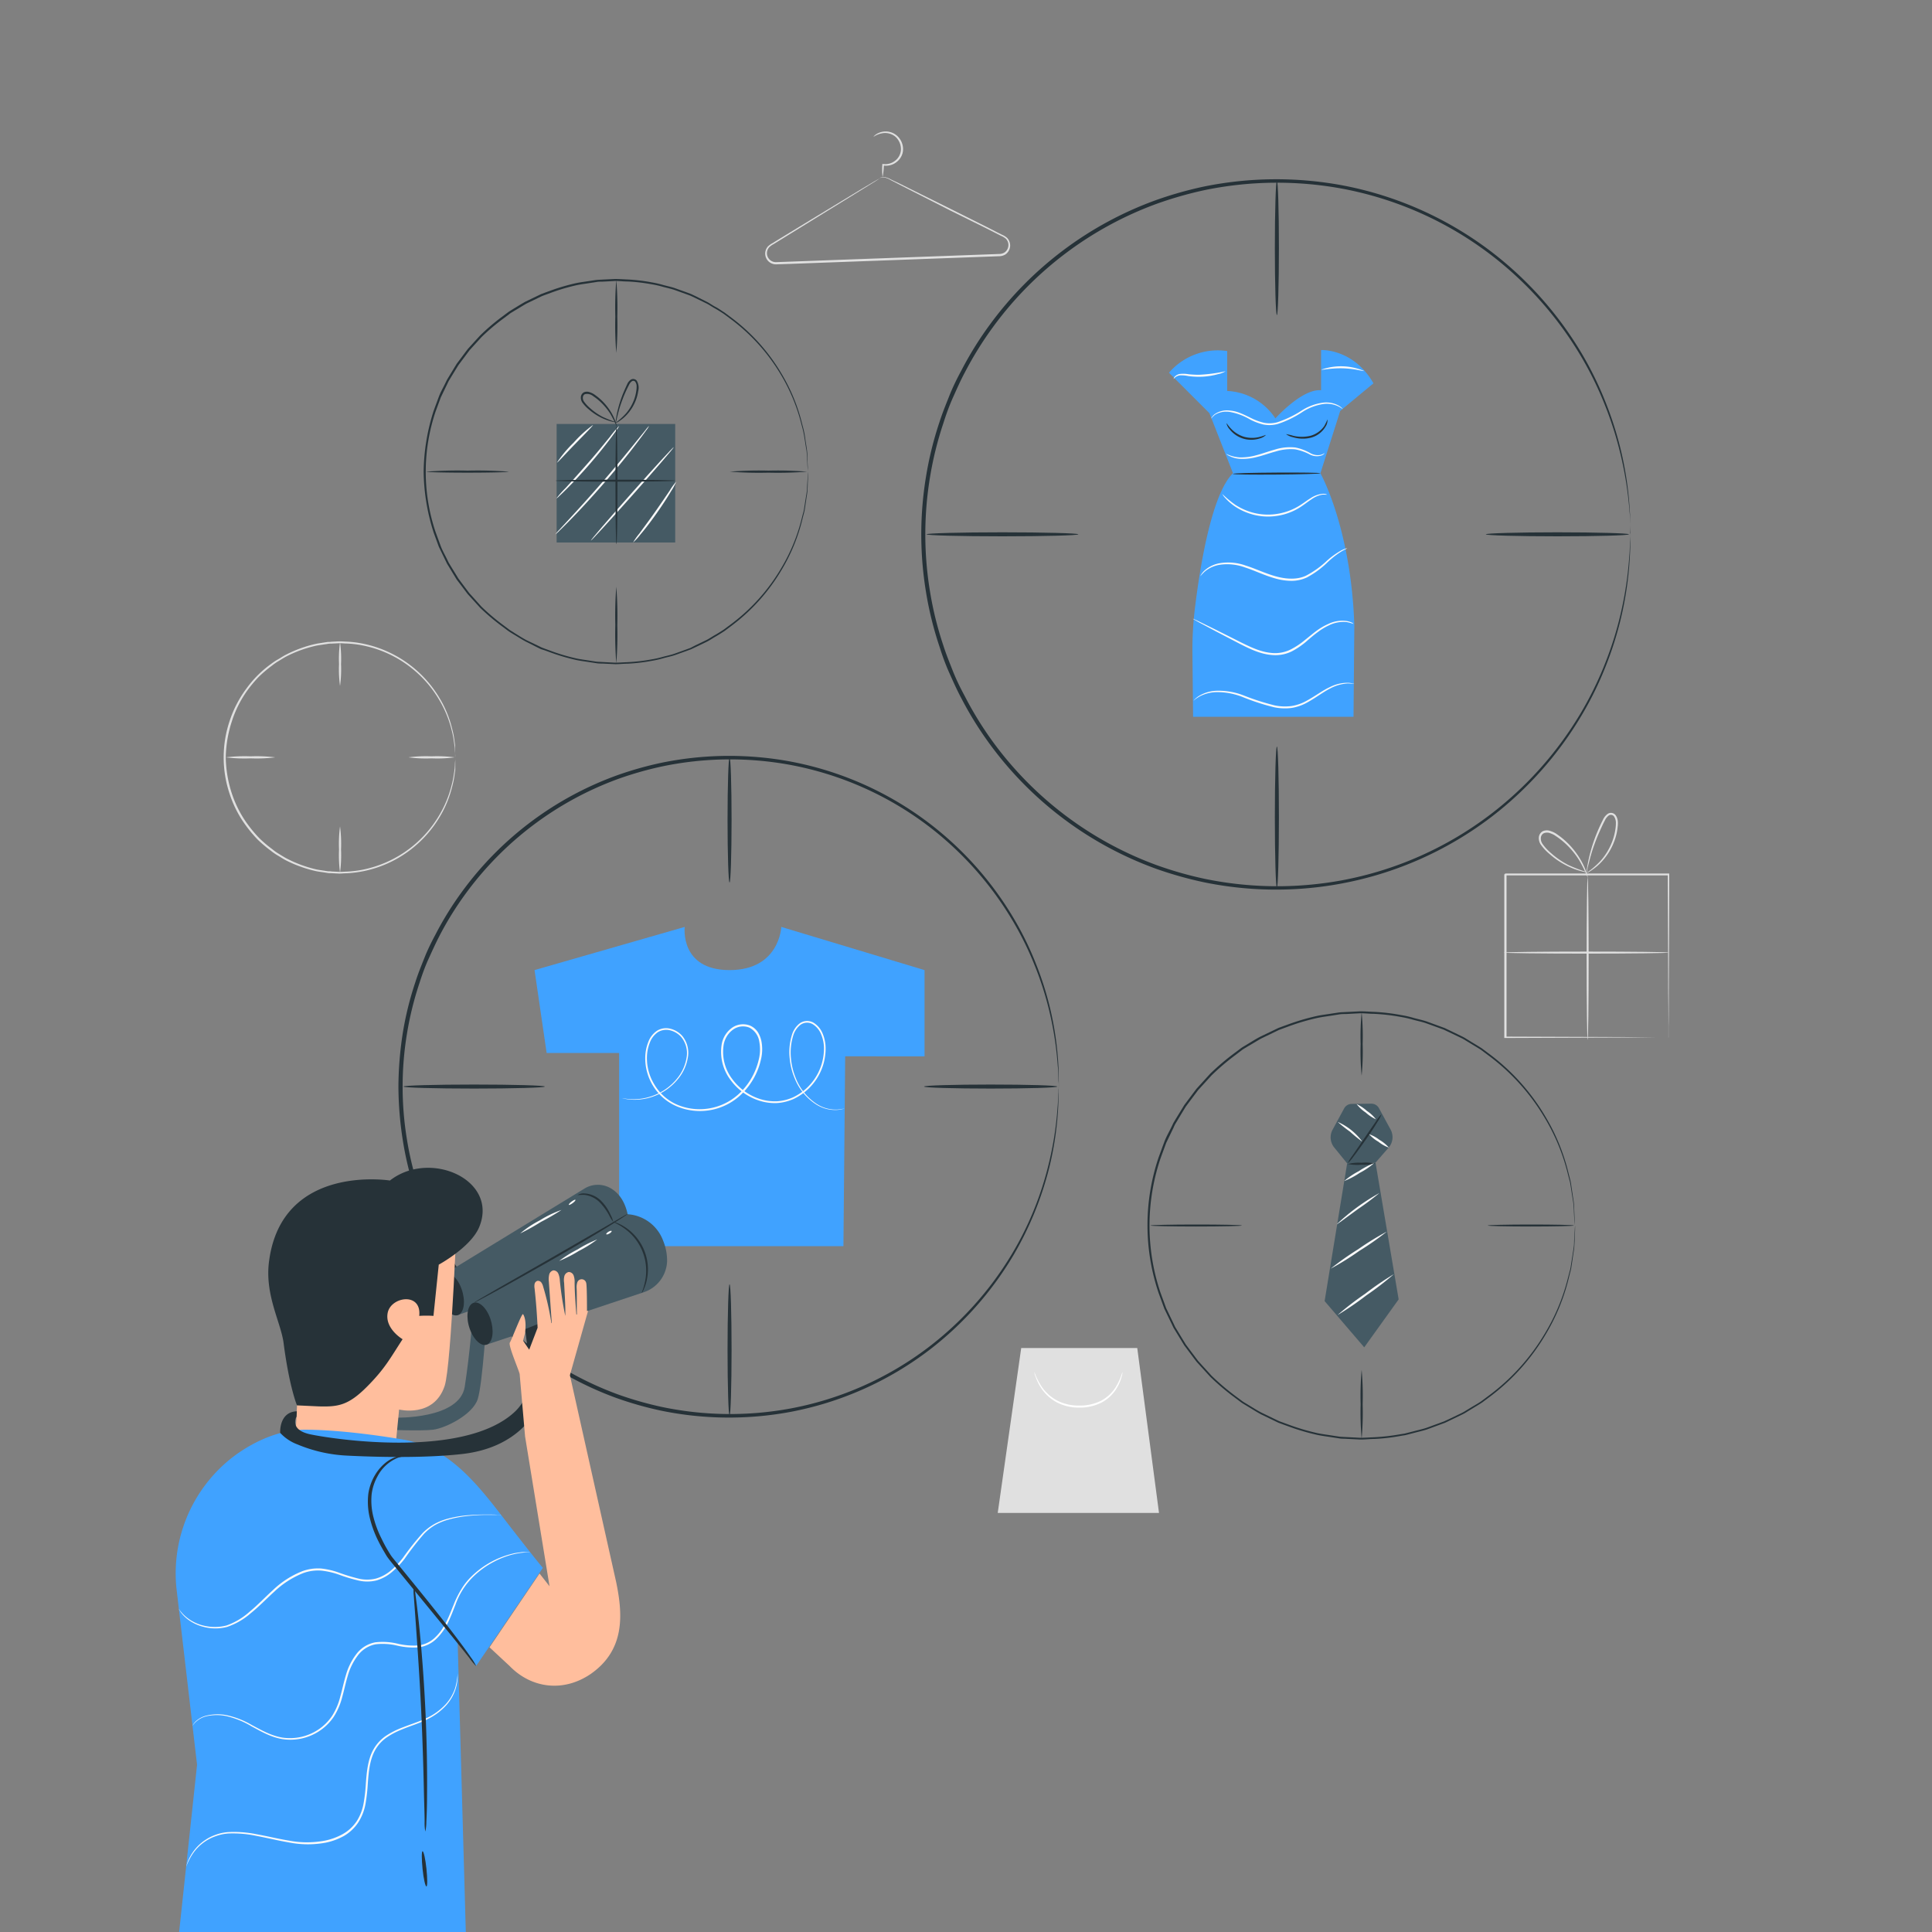 <svg xmlns="http://www.w3.org/2000/svg" viewBox="0 0 500 500"><rect x="0" y="0" width="500" height="500" fill="#808080" stroke="none"/><g id="freepik--background-complete--inject-137"><path d="M431.79,268.54a1.66,1.66,0,0,1,0-.21c0-.15,0-.34,0-.59q0-.81,0-2.28c0-2,0-4.92-.06-8.6,0-7.4-.06-17.92-.11-30.53l.22.22-42.21,0c-.06,0,.49-.49.26-.26v11.39q0,5.58,0,10.91c0,7.09,0,13.78,0,19.91l-.22-.22,30.53.11,8.6.06,2.28,0h.8s-.05,0-.18,0H431l-2.24,0-8.55.06-30.67.12h-.23v-.23c0-6.13,0-12.82,0-19.91q0-5.32,0-10.91V226.33c-.24.23.31-.32.26-.26l42.21,0H432v.23c0,12.67-.09,23.24-.12,30.67,0,3.67,0,6.55-.06,8.55,0,1,0,1.71,0,2.24,0,.24,0,.42,0,.57S431.8,268.55,431.79,268.54Z" style="fill:#e0e0e0"></path><path d="M431.93,246.53c0,.14-9.58.26-21.39.26s-21.39-.12-21.39-.26,9.58-.26,21.39-.26S431.93,246.38,431.93,246.53Z" style="fill:#e0e0e0"></path><path d="M410.88,227.06c.14,0,.26,9.43.26,21.05s-.12,21.05-.26,21.05-.26-9.42-.26-21.05S410.74,227.06,410.88,227.06Z" style="fill:#e0e0e0"></path><path d="M410.66,225.7s-.13,0-.36,0-.57-.11-1-.22a18.8,18.8,0,0,1-3.55-1.31A20.45,20.45,0,0,1,401,221a12.66,12.66,0,0,1-2.28-2.47,3,3,0,0,1-.47-1.81,2,2,0,0,1,1.1-1.64,2.65,2.65,0,0,1,1.94,0,5.78,5.78,0,0,1,1.63.81,19.58,19.58,0,0,1,2.59,2.1,20.44,20.44,0,0,1,3.49,4.42,18.86,18.86,0,0,1,1.59,3.44c.14.42.23.76.29,1s.08.36.06.36a34.53,34.53,0,0,0-2.25-4.59,21.42,21.42,0,0,0-3.51-4.26,20.29,20.29,0,0,0-2.55-2,5.61,5.61,0,0,0-1.49-.74,2.29,2.29,0,0,0-1.57,0,1.44,1.44,0,0,0-.8,1.22,2.39,2.39,0,0,0,.39,1.5,12.54,12.54,0,0,0,2.16,2.37,21.42,21.42,0,0,0,4.54,3.14A37.45,37.45,0,0,0,410.66,225.7Z" style="fill:#e0e0e0"></path><path d="M410.6,225.92a7.1,7.1,0,0,1,.15-1.42,37.46,37.46,0,0,1,.81-3.81,42.25,42.25,0,0,1,1.86-5.47c.42-1,.9-2.05,1.44-3.1a3.85,3.85,0,0,1,1.2-1.49,1.52,1.52,0,0,1,2,.27c.9,1.18.65,2.58.51,3.73a14.54,14.54,0,0,1-.89,3.33,15.87,15.87,0,0,1-3.06,4.93,14.21,14.21,0,0,1-3,2.52,7.71,7.71,0,0,1-.93.52c-.21.11-.33.16-.34.14a21.18,21.18,0,0,0,4-3.42,16.41,16.41,0,0,0,2.89-4.86,14.94,14.94,0,0,0,.83-3.24,10.14,10.14,0,0,0,.12-1.73,2.89,2.89,0,0,0-.52-1.58,1,1,0,0,0-1.34-.18,3.37,3.37,0,0,0-1,1.29c-.54,1-1,2.07-1.45,3.06a48.89,48.89,0,0,0-2,5.38c-.46,1.57-.76,2.86-1,3.75A7.88,7.88,0,0,1,410.6,225.92Z" style="fill:#e0e0e0"></path><polygon points="294.32 348.86 299.95 391.55 258.21 391.55 264.29 348.86 294.32 348.86" style="fill:#e0e0e0"></polygon><path d="M267.68,355.06a17.84,17.84,0,0,0,2.08,4.06,11.26,11.26,0,0,0,3.65,3.24,12,12,0,0,0,5.78,1.4,12.23,12.23,0,0,0,5.82-1.28,10,10,0,0,0,3.59-3.27,15.75,15.75,0,0,0,1.88-4.15,3.57,3.57,0,0,1-.2,1.23,11.63,11.63,0,0,1-1.37,3.12,10,10,0,0,1-3.68,3.49,12.24,12.24,0,0,1-6,1.38,12.05,12.05,0,0,1-6-1.5,11.33,11.33,0,0,1-3.71-3.45,12.4,12.4,0,0,1-1.51-3.05A3.43,3.43,0,0,1,267.68,355.06Z" style="fill:#fff"></path><path d="M227.61,46.14a1.71,1.71,0,0,1,1.38-.3,5.41,5.41,0,0,1,1.62.63l2.12,1c3.2,1.6,7.79,3.87,13.46,6.68l9.28,4.64L258,60.09l1.3.65a4.75,4.75,0,0,1,1.32.81,2.82,2.82,0,0,1-.47,4.33,3.19,3.19,0,0,1-1.61.43l-27.27,1-27.27,1-3.11.1a2.78,2.78,0,0,1-2.16-4.62,5,5,0,0,1,1.21-.87l1.2-.74,8.86-5.4,12.85-7.79,3.51-2.09.92-.53.32-.17s-.09.08-.29.21l-.89.58L223,49.11,210.21,57l-8.83,5.45-1.2.74a4.72,4.72,0,0,0-1.11.8,2.31,2.31,0,0,0,1.82,3.85l3.1-.11,27.28-1,27.27-1a2.71,2.71,0,0,0,1.37-.35,2.28,2.28,0,0,0,.88-1.06,2.32,2.32,0,0,0-.48-2.54,4.57,4.57,0,0,0-1.2-.73l-1.3-.66-2.54-1.29L246,54.51l-13.39-6.82-2.09-1.08a5.65,5.65,0,0,0-1.57-.67A2.16,2.16,0,0,0,227.61,46.14Z" style="fill:#e0e0e0"></path><path d="M228.41,45.85a17.54,17.54,0,0,1-.07-3.2v-.21l.22,0a4,4,0,0,0,2.89-.7,3.81,3.81,0,0,0,1.71-3.07,4.29,4.29,0,0,0-1.49-3.34,4.18,4.18,0,0,0-2.9-.9,5.71,5.71,0,0,0-2.73,1s.15-.27.58-.59a4.52,4.52,0,0,1,2.12-.79A4.44,4.44,0,0,1,232,35a4.68,4.68,0,0,1,1.71,3.72,4.08,4.08,0,0,1-.59,2,4.44,4.44,0,0,1-1.37,1.42,4.33,4.33,0,0,1-3.23.67l.23-.17A20.21,20.21,0,0,1,228.41,45.85Z" style="fill:#e0e0e0"></path><path d="M117.82,196a4.41,4.41,0,0,1,0-.48c0-.34-.06-.81-.1-1.41,0-.32,0-.67-.07-1s-.12-.79-.19-1.24a22.06,22.06,0,0,0-.62-3.08,28.51,28.51,0,0,0-3.31-7.89,29.73,29.73,0,0,0-7.55-8.41,29.42,29.42,0,0,0-12.47-5.52,25.77,25.77,0,0,0-3.75-.43c-.64,0-1.28-.09-1.93-.08l-2,.1c-.33,0-.66,0-1,.07l-1,.15c-.66.11-1.33.19-2,.32a33.51,33.51,0,0,0-4,1.16,32.82,32.82,0,0,0-3.86,1.7c-.62.34-1.22.73-1.84,1.1a15.25,15.25,0,0,0-1.78,1.23,34.69,34.69,0,0,0-3.36,2.85,34,34,0,0,0-2.89,3.43A28.7,28.7,0,0,0,60,186.69,32,32,0,0,0,58.42,196,31.65,31.65,0,0,0,60,205.35a28.68,28.68,0,0,0,4.22,8.15,34.33,34.33,0,0,0,2.9,3.43,32.26,32.26,0,0,0,3.36,2.85A14.45,14.45,0,0,0,72.21,221c.62.37,1.22.77,1.84,1.1A32.27,32.27,0,0,0,81.86,225c.66.14,1.33.22,2,.33l1,.15c.32,0,.66,0,1,.06l2,.1c.65,0,1.29-.05,1.93-.07a28.67,28.67,0,0,0,3.75-.43,29.82,29.82,0,0,0,20-13.93,28.55,28.55,0,0,0,3.31-7.9,22,22,0,0,0,.62-3.07c.07-.45.15-.87.19-1.25s.05-.73.07-1c0-.6.07-1.07.1-1.41a4.9,4.9,0,0,1,0-.49s0,.17,0,.49,0,.81,0,1.42c0,.31,0,.66,0,1s-.1.8-.16,1.26a20.74,20.74,0,0,1-.59,3.1,28.42,28.42,0,0,1-3.25,8,29.93,29.93,0,0,1-7.58,8.55A29.55,29.55,0,0,1,89.74,226c-.65,0-1.3.08-2,.08l-2-.1c-.33,0-.67,0-1-.06l-1-.16c-.67-.1-1.35-.18-2-.32a31,31,0,0,1-4-1.17,32.23,32.23,0,0,1-3.93-1.71c-.63-.35-1.24-.75-1.87-1.12a15.87,15.87,0,0,1-1.82-1.25,35.59,35.59,0,0,1-3.42-2.89,35.53,35.53,0,0,1-2.95-3.49,28.9,28.9,0,0,1-4.3-8.29,29.65,29.65,0,0,1,0-19,29.16,29.16,0,0,1,4.3-8.29,28.08,28.08,0,0,1,6.37-6.38A15.87,15.87,0,0,1,72,170.61c.63-.37,1.24-.77,1.87-1.11a32.3,32.3,0,0,1,3.93-1.72,30.92,30.92,0,0,1,4-1.16c.67-.14,1.35-.22,2-.33l1-.15c.33,0,.67,0,1-.06l2-.1c.66,0,1.31.06,2,.08a27.64,27.64,0,0,1,3.79.45,30,30,0,0,1,20.2,14.21,28.19,28.19,0,0,1,3.25,8,20.28,20.28,0,0,1,.59,3.1c.06.45.13.87.16,1.25s0,.73,0,1.05c0,.61,0,1.08,0,1.42S117.82,196,117.82,196Z" style="fill:#e0e0e0"></path><path d="M88,177.53a31.54,31.54,0,0,1-.26-5.67A31.38,31.38,0,0,1,88,166.2a31.38,31.38,0,0,1,.26,5.66A31.54,31.54,0,0,1,88,177.53Z" style="fill:#e0e0e0"></path><path d="M71.24,196a38.8,38.8,0,0,1-6.4.26,38.87,38.87,0,0,1-6.41-.26,40.24,40.24,0,0,1,6.41-.26A40.16,40.16,0,0,1,71.24,196Z" style="fill:#e0e0e0"></path><path d="M117.69,196a34.5,34.5,0,0,1-6,.26,34.43,34.43,0,0,1-6-.26,35.64,35.64,0,0,1,6-.26A35.71,35.71,0,0,1,117.69,196Z" style="fill:#e0e0e0"></path><path d="M88,225.85a34.83,34.83,0,0,1-.26-6,34.83,34.83,0,0,1,.26-6,34.83,34.83,0,0,1,.26,6A34.83,34.83,0,0,1,88,225.85Z" style="fill:#e0e0e0"></path></g><g id="freepik--product-4--inject-137"><path d="M407.55,317.16s0-.31-.07-.9-.09-1.47-.16-2.62c0-.57-.06-1.22-.11-1.92s-.22-1.48-.34-2.31l-.42-2.69a8.7,8.7,0,0,0-.32-1.46c-.13-.5-.26-1-.4-1.55a52.28,52.28,0,0,0-6.1-14.65,54.87,54.87,0,0,0-14-15.6l-2.38-1.78c-.84-.54-1.71-1.05-2.58-1.58l-1.32-.8a11.2,11.2,0,0,0-1.36-.75l-2.86-1.37c-.48-.23-1-.47-1.45-.69l-1.52-.56-3.1-1.12c-1-.35-2.14-.58-3.23-.87a28.23,28.23,0,0,0-3.33-.76,51,51,0,0,0-6.94-.8c-1.19,0-2.38-.16-3.59-.14l-3.63.19c-.61,0-1.23,0-1.84.11l-1.83.29c-1.22.2-2.46.34-3.69.6a57.64,57.64,0,0,0-7.33,2.14l-1.82.67-.91.34-.88.43-3.55,1.71c-1.16.63-2.27,1.36-3.42,2-.56.36-1.16.67-1.7,1.07L319.79,273a61,61,0,0,0-6.23,5.3l-2.8,3.07-.7.77-.63.84-1.26,1.68-1.26,1.69-1.11,1.81L304.7,290l-.55.91c-.17.31-.32.64-.47,1l-1.87,3.87c-.49,1.35-1,2.71-1.49,4.07a54.45,54.45,0,0,0,0,34.65l1.49,4.07,1.86,3.87.47,1,.56.91,1.1,1.82,1.11,1.81,1.26,1.69,1.26,1.68.63.84.7.77,2.79,3.07a62,62,0,0,0,6.23,5.3l1.62,1.21c.54.41,1.14.71,1.7,1.07,1.15.68,2.26,1.42,3.42,2l3.55,1.72.88.42c.3.13.61.23.91.34l1.82.67a57.69,57.69,0,0,0,7.33,2.15c1.23.25,2.47.4,3.69.6l1.84.28c.61.08,1.22.08,1.83.12l3.64.19c1.2,0,2.39-.1,3.58-.14a52.77,52.77,0,0,0,7-.81l.84-.13c.28-.05.56-.14.83-.2l1.65-.42c1.09-.3,2.19-.52,3.24-.87l3.09-1.13,1.52-.56,1.46-.68,2.85-1.37a11.27,11.27,0,0,0,1.36-.76l1.32-.8c.87-.53,1.75-1,2.58-1.58l2.38-1.77a54.88,54.88,0,0,0,14-15.61,52.28,52.28,0,0,0,6.1-14.65l.4-1.54a9,9,0,0,0,.32-1.47l.42-2.69c.12-.83.27-1.6.35-2.3s.07-1.35.1-1.93c.07-1.14.13-2,.16-2.62s.07-.89.07-.89,0,.3,0,.89-.06,1.48-.11,2.63c0,.57-.05,1.22-.09,1.93s-.2,1.48-.32,2.31-.25,1.74-.4,2.7a8.83,8.83,0,0,1-.3,1.48c-.13.5-.26,1-.39,1.55a52.27,52.27,0,0,1-6.05,14.75,55,55,0,0,1-14,15.75l-2.39,1.79c-.83.55-1.72,1.06-2.59,1.6l-1.33.81a9.59,9.59,0,0,1-1.37.76l-2.87,1.39-1.46.7-1.53.56-3.12,1.15c-1.05.35-2.16.58-3.26.88l-1.65.43c-.28.06-.56.15-.84.2l-.86.13a50,50,0,0,1-7,.83c-1.19,0-2.39.16-3.61.15l-3.66-.18c-.62-.05-1.24,0-1.85-.12l-1.85-.28c-1.23-.2-2.49-.35-3.73-.6a58.6,58.6,0,0,1-7.39-2.16l-1.84-.67-.92-.34-.89-.43L326.29,366c-1.17-.64-2.3-1.37-3.46-2.06-.56-.36-1.17-.67-1.71-1.08l-1.63-1.22a62.11,62.11,0,0,1-6.29-5.34l-2.82-3.1-.71-.78-.64-.84-1.27-1.7-1.28-1.71-1.11-1.82-1.12-1.83-.56-.92-.47-1-1.89-3.91-1.5-4.11a54.91,54.91,0,0,1,0-35c.51-1.37,1-2.74,1.51-4.1s1.26-2.61,1.88-3.91c.16-.32.31-.65.48-1l.55-.92,1.12-1.83,1.12-1.83,1.27-1.7,1.27-1.7.64-.84.71-.78,2.82-3.1a63.23,63.23,0,0,1,6.29-5.34l1.63-1.22c.54-.4,1.15-.71,1.72-1.08,1.15-.68,2.28-1.42,3.45-2l3.58-1.72.89-.43c.3-.13.61-.23.92-.35l1.84-.67a58.54,58.54,0,0,1,7.39-2.15c1.24-.26,2.49-.4,3.73-.6l1.85-.28c.61-.08,1.23-.08,1.85-.12l3.66-.18c1.21,0,2.42.1,3.61.14a51.69,51.69,0,0,1,7,.83,26.7,26.7,0,0,1,3.35.77c1.1.3,2.2.53,3.26.88l3.11,1.14,1.54.56,1.46.7,2.87,1.39a11.4,11.4,0,0,1,1.37.76l1.32.81c.88.54,1.76,1.05,2.6,1.6l2.39,1.79a55.1,55.1,0,0,1,14,15.75,52.39,52.39,0,0,1,6.05,14.75c.13.54.26,1,.39,1.56a8.72,8.72,0,0,1,.3,1.47l.4,2.7c.12.84.26,1.6.32,2.31s.06,1.36.09,1.94c.05,1.14.08,2,.11,2.62S407.55,317.16,407.55,317.16Z" style="fill:#263238"></path><path d="M352.39,278.38a65.58,65.58,0,0,1-.26-8.19,65.68,65.68,0,0,1,.26-8.2,63.45,63.45,0,0,1,.26,8.2A63.36,63.36,0,0,1,352.39,278.38Z" style="fill:#263238"></path><path d="M321.42,317.16c0,.14-5.31.26-11.85.26s-11.84-.12-11.84-.26,5.3-.26,11.84-.26S321.42,317,321.42,317.16Z" style="fill:#263238"></path><path d="M407.32,317.16c0,.14-5,.26-11.17.26S385,317.3,385,317.16s5-.26,11.16-.26S407.32,317,407.32,317.16Z" style="fill:#263238"></path><path d="M352.39,372.32a77.54,77.54,0,0,1-.26-8.91,77.29,77.29,0,0,1,.26-8.9,74.66,74.66,0,0,1,.26,8.9A74.91,74.91,0,0,1,352.39,372.32Z" style="fill:#263238"></path><path d="M347.85,286.88l-3,5.53a4.15,4.15,0,0,0,.44,4.55l3.31,4.07,7.34-.09,3.43-3.93a4.13,4.13,0,0,0,.5-4.71l-3-5.51a2.25,2.25,0,0,0-2-1.16l-5.09.06A2.24,2.24,0,0,0,347.85,286.88Z" style="fill:#455a64"></path><polygon points="353.06 348.69 342.81 336.72 348.65 301.03 355.99 300.94 361.97 336.28 353.06 348.69" style="fill:#455a64"></polygon><path d="M355.9,301.1a11.84,11.84,0,0,1-3.54.33,12.48,12.48,0,0,1-3.55-.19,12,12,0,0,1,3.54-.33A12.38,12.38,0,0,1,355.9,301.1Z" style="fill:#263238"></path><path d="M357.53,288.38a9.09,9.09,0,0,1-1.06,2c-.72,1.19-1.75,2.81-3,4.56s-2.34,3.3-3.19,4.39a9.24,9.24,0,0,1-1.48,1.7,10.1,10.1,0,0,1,1.18-1.91l3.06-4.47,3.07-4.47A9.76,9.76,0,0,1,357.53,288.38Z" style="fill:#263238"></path><path d="M358.93,318.73a74.08,74.08,0,0,1-7.14,5,71.39,71.39,0,0,1-7.42,4.61,74.08,74.08,0,0,1,7.14-5.05A71.39,71.39,0,0,1,358.93,318.73Z" style="fill:#fafafa"></path><path d="M357,308.75a67,67,0,0,1-5.48,4.1c-3.06,2.22-5.5,4.07-5.59,4A54.34,54.34,0,0,1,357,308.75Z" style="fill:#fafafa"></path><path d="M355.65,301a19.42,19.42,0,0,1-3.77,2.55,20.18,20.18,0,0,1-4,2.1,19.42,19.42,0,0,1,3.77-2.55A20.48,20.48,0,0,1,355.65,301Z" style="fill:#fafafa"></path><path d="M352.56,295.46a34.15,34.15,0,0,1-3.16-2.57,36,36,0,0,1-3.2-2.54,15.56,15.56,0,0,1,6.36,5.11Z" style="fill:#fafafa"></path><path d="M356.09,289.67a10.15,10.15,0,0,1-2.66-1.76,9.66,9.66,0,0,1-2.34-2.17,10.15,10.15,0,0,1,2.66,1.76A9.66,9.66,0,0,1,356.09,289.67Z" style="fill:#fafafa"></path><path d="M359.44,297a9.16,9.16,0,0,1-2.71-1.52,9.47,9.47,0,0,1-2.41-1.95A9.31,9.31,0,0,1,357,295,9.41,9.41,0,0,1,359.44,297Z" style="fill:#fafafa"></path><path d="M360.72,329.76a78.15,78.15,0,0,1-7.13,5.5,79.2,79.2,0,0,1-7.44,5.08,76.48,76.48,0,0,1,7.13-5.5A78.51,78.51,0,0,1,360.72,329.76Z" style="fill:#fafafa"></path></g><g id="freepik--product-3--inject-137"><path d="M209.1,122.07s0-.28-.07-.81-.08-1.33-.15-2.35c0-.52-.06-1.1-.1-1.74s-.2-1.32-.31-2.07-.24-1.55-.38-2.41a26.89,26.89,0,0,0-.64-2.71A47.3,47.3,0,0,0,202,96.81a49.33,49.33,0,0,0-12.56-14l-2.14-1.59c-.75-.49-1.54-1-2.32-1.43s-1.56-1-2.41-1.39L180,77.15l-1.3-.62-1.37-.5-2.78-1c-.94-.31-1.93-.52-2.91-.78a24.92,24.92,0,0,0-3-.68,45.46,45.46,0,0,0-6.24-.72c-1.06,0-2.14-.14-3.22-.13l-3.26.17c-.55,0-1.11,0-1.65.11l-1.65.25c-1.1.18-2.22.31-3.32.54a50.83,50.83,0,0,0-6.58,1.93l-1.64.6-.82.31-.79.38-3.19,1.54c-1,.56-2,1.22-3.07,1.83-.51.33-1.05.6-1.53,1l-1.45,1.09a54.34,54.34,0,0,0-5.6,4.75l-2.51,2.76-.63.7-.56.75-1.13,1.51-1.14,1.52-1,1.62-1,1.64-.5.82c-.15.28-.28.57-.42.86q-.84,1.73-1.68,3.48c-.44,1.21-.89,2.43-1.34,3.65a49,49,0,0,0,0,31.14c.45,1.22.89,2.44,1.34,3.65s1.12,2.33,1.67,3.49l.42.86.5.82,1,1.63,1,1.63,1.13,1.52,1.13,1.51.57.75.63.69L124.6,157a55.62,55.62,0,0,0,5.6,4.75l1.45,1.09c.48.37,1,.64,1.53,1,1,.61,2,1.27,3.07,1.83l3.19,1.54.79.38.82.31,1.64.6a50.83,50.83,0,0,0,6.58,1.93c1.11.23,2.22.36,3.32.54l1.65.25c.55.07,1.1.07,1.65.11l3.26.17c1.09,0,2.16-.09,3.22-.13a45.61,45.61,0,0,0,6.25-.72,24.92,24.92,0,0,0,3-.68c1-.26,2-.47,2.9-.78l2.78-1,1.37-.5L180,167l2.56-1.23c.86-.39,1.61-.94,2.41-1.39s1.57-.94,2.32-1.43l2.14-1.59a49.23,49.23,0,0,0,12.56-14,47.13,47.13,0,0,0,5.49-13.16c.12-.48.24-.94.36-1.39a8,8,0,0,0,.28-1.32c.14-.86.26-1.66.38-2.41s.25-1.44.31-2.07.07-1.22.1-1.74c.07-1,.12-1.81.15-2.35s.07-.8.07-.8,0,.27,0,.8-.05,1.33-.09,2.36c0,.52-.05,1.1-.08,1.74s-.18,1.33-.28,2.08l-.36,2.43a9.38,9.38,0,0,1-.27,1.32c-.12.45-.24.92-.36,1.4a46.89,46.89,0,0,1-5.43,13.26,49.3,49.3,0,0,1-12.59,14.17l-2.14,1.61c-.76.5-1.55,1-2.34,1.45s-1.56,1-2.42,1.41l-2.59,1.25-1.31.62-1.38.51-2.8,1c-.95.32-1.95.52-2.93.79a25.73,25.73,0,0,1-3,.69,46.34,46.34,0,0,1-6.3.75c-1.07,0-2.16.14-3.25.13l-3.3-.16c-.55,0-1.11,0-1.66-.11l-1.66-.25c-1.11-.18-2.24-.31-3.36-.54a52.33,52.33,0,0,1-6.65-1.94l-1.65-.6L140,168l-.8-.39L136,166c-1.05-.57-2.06-1.23-3.11-1.85-.51-.32-1-.6-1.54-1l-1.47-1.1a55.5,55.5,0,0,1-5.66-4.8l-2.53-2.79-.64-.7-.58-.76-1.14-1.52L118.2,150l-1-1.64-1-1.65-.51-.83-.42-.87-1.7-3.51-1.35-3.7a53.37,53.37,0,0,1-2.58-15.73,53.37,53.37,0,0,1,2.58-15.73c.45-1.24.91-2.47,1.36-3.69s1.13-2.35,1.69-3.52c.14-.29.28-.58.43-.87l.5-.83,1-1.65,1-1.64,1.15-1.53,1.14-1.53.57-.75.64-.71c.85-.93,1.69-1.86,2.54-2.78A54.15,54.15,0,0,1,129.9,82l1.47-1.1c.49-.37,1-.65,1.54-1,1.05-.62,2.06-1.28,3.11-1.85l3.22-1.55.8-.39.83-.31,1.65-.6a52.33,52.33,0,0,1,6.65-1.94c1.12-.23,2.25-.36,3.36-.54l1.66-.25c.55-.07,1.11-.07,1.66-.11l3.3-.16c1.09,0,2.17.09,3.25.13a46.38,46.38,0,0,1,6.29.75,25.43,25.43,0,0,1,3,.69c1,.27,2,.47,2.93.79l2.8,1,1.38.51,1.31.62L182.71,78c.86.39,1.62,1,2.43,1.41s1.58,1,2.33,1.45l2.15,1.61a49.4,49.4,0,0,1,12.59,14.16,46.93,46.93,0,0,1,5.43,13.27,26.89,26.89,0,0,1,.63,2.72c.13.87.24,1.68.36,2.43s.23,1.44.28,2.08.06,1.22.08,1.74c0,1,.07,1.81.09,2.36S209.1,122.07,209.1,122.07Z" style="fill:#263238"></path><path d="M159.5,91.32a86.79,86.79,0,0,1-.26-9.43,86.67,86.67,0,0,1,.26-9.42,86.67,86.67,0,0,1,.26,9.42A86.79,86.79,0,0,1,159.5,91.32Z" style="fill:#263238"></path><path d="M131.65,122.07c0,.14-4.77.26-10.65.26s-10.65-.12-10.65-.26A105,105,0,0,1,121,121.8,105,105,0,0,1,131.65,122.07Z" style="fill:#263238"></path><path d="M208.88,122.07a98.18,98.18,0,0,1-10,.26,98.3,98.3,0,0,1-10-.26,93.22,93.22,0,0,1,10-.27A93.1,93.1,0,0,1,208.88,122.07Z" style="fill:#263238"></path><path d="M159.5,171.66a95.91,95.91,0,0,1-.26-9.91,95.91,95.91,0,0,1,.26-9.91,95.91,95.91,0,0,1,.26,9.91A95.91,95.91,0,0,1,159.5,171.66Z" style="fill:#263238"></path><rect x="144.06" y="109.72" width="30.68" height="30.68" style="fill:#455a64"></rect><path d="M153.45,110c.1.11-2,2.23-4.61,4.91s-4.59,4.91-4.7,4.81a31.67,31.67,0,0,1,4.32-5.17A31.78,31.78,0,0,1,153.45,110Z" style="fill:#fafafa"></path><path d="M160.25,110.21a3.51,3.51,0,0,1-.51.85c-.35.52-.88,1.26-1.56,2.16-1.35,1.81-3.29,4.26-5.54,6.86s-4.4,4.87-6,6.47c-.79.79-1.45,1.43-1.92,1.85a3.54,3.54,0,0,1-.76.63,28.1,28.1,0,0,1,2.42-2.74c1.52-1.65,3.62-4,5.87-6.55s4.22-5,5.64-6.74A29.83,29.83,0,0,1,160.25,110.21Z" style="fill:#fafafa"></path><path d="M168,110.21a7.74,7.74,0,0,1-.8,1.22c-.55.77-1.36,1.86-2.38,3.2-2,2.67-4.94,6.3-8.3,10.18s-6.52,7.28-8.87,9.68c-1.18,1.21-2.14,2.17-2.82,2.81a8.28,8.28,0,0,1-1.1,1,9,9,0,0,1,.95-1.12l2.7-2.92c2.28-2.47,5.4-5.9,8.75-9.77s6.29-7.46,8.4-10.07l2.51-3.09A7.7,7.7,0,0,1,168,110.21Z" style="fill:#fafafa"></path><path d="M174.37,115.72c.11.1-4.61,5.59-10.54,12.26S153,140,152.91,139.9s4.61-5.58,10.53-12.26S174.26,115.63,174.37,115.72Z" style="fill:#fafafa"></path><path d="M175,124.64a13.79,13.79,0,0,1-1.34,2.51c-.89,1.5-2.2,3.54-3.74,5.72s-3,4.09-4.16,5.43a13.9,13.9,0,0,1-1.92,2.09,15.67,15.67,0,0,1,1.63-2.31c1-1.4,2.48-3.34,4-5.51s2.89-4.17,3.86-5.62A16.67,16.67,0,0,1,175,124.64Z" style="fill:#fafafa"></path><path d="M174.84,124.4c0,.14-7,.26-15.54.26s-15.54-.12-15.54-.26,7-.26,15.54-.26S174.84,124.26,174.84,124.4Z" style="fill:#263238"></path><path d="M159.54,110.26c.15,0,.26,6.84.26,15.29s-.11,15.3-.26,15.3-.26-6.85-.26-15.3S159.4,110.26,159.54,110.26Z" style="fill:#263238"></path><path d="M159.38,109.26a3.12,3.12,0,0,1-1-.15,14.24,14.24,0,0,1-2.6-.93,14.93,14.93,0,0,1-3.43-2.26,9.43,9.43,0,0,1-1.68-1.8,2.26,2.26,0,0,1-.34-1.37,1.49,1.49,0,0,1,.83-1.24,2,2,0,0,1,1.47,0,4.47,4.47,0,0,1,1.2.59,14.7,14.7,0,0,1,1.89,1.54,15,15,0,0,1,2.53,3.23,13.65,13.65,0,0,1,1.13,2.52,2.8,2.8,0,0,1,.23,1,32.84,32.84,0,0,0-1.67-3.32,16.35,16.35,0,0,0-2.55-3.07,14.52,14.52,0,0,0-1.85-1.46,2.48,2.48,0,0,0-2.15-.53c-.67.29-.69,1.26-.28,1.87a9.1,9.1,0,0,0,1.56,1.71,16.12,16.12,0,0,0,3.28,2.29A34.59,34.59,0,0,0,159.38,109.26Z" style="fill:#263238"></path><path d="M159.34,109.43a4.06,4.06,0,0,1,.08-1,25,25,0,0,1,.57-2.78,30.14,30.14,0,0,1,1.34-4c.3-.73.65-1.49,1-2.26a2.81,2.81,0,0,1,.89-1.11,1.18,1.18,0,0,1,1.55.22,3.52,3.52,0,0,1,.39,2.76,11.24,11.24,0,0,1-.65,2.43,11.63,11.63,0,0,1-2.25,3.6,10.42,10.42,0,0,1-2.19,1.82,3.44,3.44,0,0,1-.94.46A19.07,19.07,0,0,0,162,107a11.78,11.78,0,0,0,2.08-3.52,10.75,10.75,0,0,0,.59-2.33,6.69,6.69,0,0,0,.09-1.25,2,2,0,0,0-.36-1.1.65.65,0,0,0-.88-.12,2.37,2.37,0,0,0-.72.91c-.39.75-.75,1.49-1.06,2.21a39,39,0,0,0-1.43,3.9C159.66,108,159.43,109.44,159.34,109.43Z" style="fill:#263238"></path></g><g id="freepik--product-2--inject-137"><path d="M422,138.28a2.28,2.28,0,0,1,0-.38l-.05-1.11c-.07-1,0-2.44-.22-4.34A93.92,93.92,0,0,0,419,116a91.21,91.21,0,0,0-3.77-11.46,88.46,88.46,0,0,0-6.38-12.85,92.33,92.33,0,0,0-23.2-25.88,91,91,0,0,0-38.38-17,92.76,92.76,0,0,0-35.69.43,99,99,0,0,0-12.17,3.48,91.34,91.34,0,0,0-42.3,31.75,90.35,90.35,0,0,0-7.42,11.94c-1.12,2.09-2.07,4.26-3.05,6.44s-1.79,4.43-2.51,6.72a89.1,89.1,0,0,0-3.47,14.08,90.71,90.71,0,0,0,0,29.29A88.8,88.8,0,0,0,244.12,167c.73,2.3,1.63,4.51,2.51,6.73s1.93,4.35,3.06,6.44a90,90,0,0,0,7.41,12,91.32,91.32,0,0,0,42.31,31.75,95.31,95.31,0,0,0,12.18,3.48,92.68,92.68,0,0,0,35.68.43,91,91,0,0,0,38.38-17,92.31,92.31,0,0,0,23.2-25.88,89,89,0,0,0,6.38-12.85A91.21,91.21,0,0,0,419,160.59a93.84,93.84,0,0,0,2.65-16.48c.18-1.91.15-3.37.22-4.35l.05-1.11a2,2,0,0,1,0-.37,2.53,2.53,0,0,1,0,.37v1.11c0,1,0,2.45-.12,4.36a89.61,89.61,0,0,1-2.47,16.57,90.55,90.55,0,0,1-3.7,11.55,87.85,87.85,0,0,1-6.34,12.95,92.62,92.62,0,0,1-23.25,26.18,91.64,91.64,0,0,1-38.67,17.25A91.54,91.54,0,0,1,323.72,230a92.48,92.48,0,0,1-12.33-1.71,98.75,98.75,0,0,1-12.3-3.49,92.21,92.21,0,0,1-42.81-32.06,90.79,90.79,0,0,1-7.51-12.08c-1.13-2.11-2.1-4.31-3.09-6.51s-1.81-4.48-2.54-6.8a89.76,89.76,0,0,1-3.51-14.24,91.67,91.67,0,0,1,0-29.63,89.61,89.61,0,0,1,3.5-14.23c.74-2.32,1.66-4.56,2.55-6.8s1.95-4.4,3.09-6.51a89.66,89.66,0,0,1,7.51-12.07,92.11,92.11,0,0,1,42.8-32.05,98.8,98.8,0,0,1,12.3-3.5,93.73,93.73,0,0,1,36-.36,91.67,91.67,0,0,1,38.66,17.25,92.67,92.67,0,0,1,23.26,26.18,88.86,88.86,0,0,1,6.34,13,90.55,90.55,0,0,1,3.7,11.55,89.61,89.61,0,0,1,2.47,16.57c.15,1.92.08,3.38.12,4.36v1.11A2.79,2.79,0,0,1,422,138.28Z" style="fill:#263238"></path><path d="M330.46,81.55c-.29,0-.53-7.79-.53-17.39s.24-17.39.53-17.39.52,7.79.52,17.39S330.74,81.55,330.46,81.55Z" style="fill:#263238"></path><path d="M279.08,138.28c0,.28-8.8.52-19.65.52s-19.65-.24-19.65-.52,8.8-.52,19.65-.52S279.08,138,279.08,138.28Z" style="fill:#263238"></path><path d="M421.57,138.28c0,.28-8.29.52-18.52.52s-18.52-.24-18.52-.52,8.29-.52,18.52-.52S421.57,138,421.57,138.28Z" style="fill:#263238"></path><path d="M330.46,229.78c-.29,0-.53-8.19-.53-18.28s.24-18.29.53-18.29.52,8.19.52,18.29S330.74,229.78,330.46,229.78Z" style="fill:#263238"></path><path d="M302.53,96.46a16.68,16.68,0,0,1,15.06-5.61v10.33a15.81,15.81,0,0,1,12.48,7.1S337,100.53,341.9,101V90.59s8.39-.43,13.55,8.61l-8.6,7.14-5.13,16.14s7.92,14,8.78,39.36l-.21,23.66H308.77l-.17-16.59a87.4,87.4,0,0,1,.6-11.09c1.21-10.16,4.23-29.84,9.9-35.35L313,106.93Z" style="fill:#40A2FF"></path><path d="M341.72,122.48c0,.14-5.07.29-11.31.34s-11.32,0-11.32-.18,5.06-.3,11.31-.34S341.72,122.33,341.72,122.48Z" style="fill:#263238"></path><path d="M327.61,112.58a3.39,3.39,0,0,1-1.55.87,7.14,7.14,0,0,1-4.29.07,7.07,7.07,0,0,1-3.54-2.42,3.29,3.29,0,0,1-.82-1.58c.07,0,.38.56,1.1,1.34a7.76,7.76,0,0,0,3.41,2.17,7.67,7.67,0,0,0,4,.06C327,112.84,327.57,112.51,327.61,112.58Z" style="fill:#263238"></path><path d="M343.55,108.53a3,3,0,0,1-.51,1.89,6.25,6.25,0,0,1-3.74,2.84,8.7,8.7,0,0,1-4.71-.12,4.52,4.52,0,0,1-1.77-.79,13.51,13.51,0,0,1,1.86.43,9.64,9.64,0,0,0,4.48,0,6.41,6.41,0,0,0,3.57-2.54A14,14,0,0,0,343.55,108.53Z" style="fill:#263238"></path><path d="M348.65,141.91c0,.05-.54.25-1.46.79a23,23,0,0,0-3.55,2.75,23.34,23.34,0,0,1-5.43,4,9.48,9.48,0,0,1-3.94.87,15.44,15.44,0,0,1-4.27-.63c-2.85-.8-5.35-2.06-7.74-2.82a13.38,13.38,0,0,0-6.5-.72,8.11,8.11,0,0,0-4,1.79,15.39,15.39,0,0,0-1.13,1.2s.05-.14.2-.39a5.23,5.23,0,0,1,.79-1,8,8,0,0,1,4.08-2,13.39,13.39,0,0,1,6.72.63c2.44.75,4.95,2,7.73,2.77s5.62.9,7.87-.18a24.19,24.19,0,0,0,5.39-3.86,20.42,20.42,0,0,1,3.69-2.65,8.33,8.33,0,0,1,1.14-.49Q348.64,141.88,348.65,141.91Z" style="fill:#fafafa"></path><path d="M343.47,128c0,.05-.43,0-1.17,0a6.9,6.9,0,0,0-2.88,1.22c-1.14.72-2.37,1.81-4,2.67a15.37,15.37,0,0,1-5.67,1.71,15,15,0,0,1-5.9-.55A15.47,15.47,0,0,1,319.5,131a13.75,13.75,0,0,1-2.44-2.15,4.08,4.08,0,0,1-.72-1,26.23,26.23,0,0,0,3.37,2.8,16.08,16.08,0,0,0,4.28,1.95,15.18,15.18,0,0,0,5.71.5,15.64,15.64,0,0,0,5.5-1.62c1.58-.8,2.83-1.86,4-2.56a6.73,6.73,0,0,1,3.07-1.12,3.12,3.12,0,0,1,.89.07C343.38,128,343.48,128,343.47,128Z" style="fill:#fafafa"></path><path d="M342.8,117.28s0,.09-.17.21a1.86,1.86,0,0,1-.68.41,4,4,0,0,1-2.87-.23,13.28,13.28,0,0,0-3.89-1.38,13,13,0,0,0-5,.54c-1.76.47-3.39,1.09-5,1.46a14,14,0,0,1-4.23.46,7,7,0,0,1-2.78-.73,3.19,3.19,0,0,1-.67-.41c-.14-.1-.21-.17-.2-.18a9,9,0,0,0,3.67.95,15,15,0,0,0,4.1-.55c1.52-.39,3.14-1,4.93-1.5a12.92,12.92,0,0,1,5.2-.52,12.6,12.6,0,0,1,4,1.52,3.93,3.93,0,0,0,2.67.37A4.29,4.29,0,0,0,342.8,117.28Z" style="fill:#fafafa"></path><path d="M347.53,105.92s-.38-.36-1.21-.77a6.85,6.85,0,0,0-3.78-.6,13.77,13.77,0,0,0-5.37,2,26.41,26.41,0,0,1-6.5,3.18,8.2,8.2,0,0,1-3.81.11,15.28,15.28,0,0,1-3.29-1.25,15.71,15.71,0,0,0-5.4-2,5.62,5.62,0,0,0-3.72.74,6.85,6.85,0,0,0-1,1s0-.13.17-.34a3.44,3.44,0,0,1,.75-.81,5.58,5.58,0,0,1,3.86-.93,8.86,8.86,0,0,1,2.71.64c.93.36,1.87.84,2.87,1.32a15.32,15.32,0,0,0,3.19,1.18,7.72,7.72,0,0,0,3.57-.11,27.73,27.73,0,0,0,6.4-3.09,13.47,13.47,0,0,1,5.57-2,6.71,6.71,0,0,1,3.91.78,4.28,4.28,0,0,1,.87.66C347.46,105.81,347.54,105.91,347.53,105.92Z" style="fill:#fafafa"></path><path d="M353,96c0,.16-2.44-.6-5.5-.68s-5.5.51-5.54.35A15.24,15.24,0,0,1,353,96Z" style="fill:#fafafa"></path><path d="M303.74,98.07s0-.23.23-.53a2.33,2.33,0,0,1,1.37-.76,8,8,0,0,1,2.27.07,25.16,25.16,0,0,0,2.69.14,40.2,40.2,0,0,0,6.89-.92,5.81,5.81,0,0,1-1.93.75,18.5,18.5,0,0,1-4.95.69,21.45,21.45,0,0,1-2.76-.18,8.76,8.76,0,0,0-2.16-.19,2.39,2.39,0,0,0-1.28.54C303.86,97.9,303.77,98.08,303.74,98.07Z" style="fill:#fafafa"></path><path d="M350.3,161.47a14,14,0,0,0-1.73-.47,8.39,8.39,0,0,0-4.72.88,15.46,15.46,0,0,0-2.87,1.75c-1,.73-2,1.59-3,2.47a20.12,20.12,0,0,1-3.62,2.45,9.58,9.58,0,0,1-4.61,1c-3.3-.12-6.13-1.55-8.59-2.77l-6.5-3.39-4.37-2.33-1.17-.66c-.27-.16-.4-.24-.39-.26a1.44,1.44,0,0,1,.44.17l1.22.57,4.44,2.18,6.55,3.29c2.45,1.2,5.25,2.57,8.38,2.68a9.08,9.08,0,0,0,4.37-1,19.43,19.43,0,0,0,3.55-2.37c1.08-.85,2.08-1.71,3.08-2.44a15.74,15.74,0,0,1,3-1.74,8.29,8.29,0,0,1,4.9-.74,5.16,5.16,0,0,1,1.29.43A1.66,1.66,0,0,1,350.3,161.47Z" style="fill:#fafafa"></path><path d="M350.49,177a16.4,16.4,0,0,0-1.72-.12,10.72,10.72,0,0,0-4.46,1.27c-1.78.87-3.65,2.36-6,3.65a12.17,12.17,0,0,1-4,1.41,13.53,13.53,0,0,1-4.52-.16,57.78,57.78,0,0,1-8.21-2.67,17.85,17.85,0,0,0-6.78-1.26,9.77,9.77,0,0,0-4.47,1.19c-.95.56-1.38,1-1.41,1s.08-.13.29-.34a6.64,6.64,0,0,1,1-.81,9.4,9.4,0,0,1,4.55-1.39,17.83,17.83,0,0,1,7,1.17,61.9,61.9,0,0,0,8.15,2.62,13,13,0,0,0,4.34.16,11.54,11.54,0,0,0,3.82-1.32c2.3-1.24,4.21-2.72,6.06-3.56a10.17,10.17,0,0,1,4.62-1.14,5.75,5.75,0,0,1,1.29.17A1.37,1.37,0,0,1,350.49,177Z" style="fill:#fafafa"></path></g><g id="freepik--product-1--inject-137"><path d="M274,281.2a1.6,1.6,0,0,1,0-.35c0-.24,0-.58-.05-1-.07-.91,0-2.27-.21-4.05a86.24,86.24,0,0,0-2.48-15.34,83.06,83.06,0,0,0-3.51-10.67,81.27,81.27,0,0,0-5.94-11.95,86,86,0,0,0-21.59-24.09,84.9,84.9,0,0,0-35.72-15.8,85.91,85.91,0,0,0-33.2.41,90.63,90.63,0,0,0-11.33,3.23,85,85,0,0,0-39.36,29.55,83.93,83.93,0,0,0-6.9,11.11c-1,1.94-1.93,4-2.84,6s-1.66,4.12-2.34,6.25a83.81,83.81,0,0,0-3.22,13.1,84.24,84.24,0,0,0,0,27.26,81.63,81.63,0,0,0,3.22,13.1c.67,2.13,1.52,4.19,2.33,6.26s1.8,4.05,2.84,6a84,84,0,0,0,6.91,11.11,84.89,84.89,0,0,0,39.36,29.56,90.63,90.63,0,0,0,11.33,3.23,86,86,0,0,0,33.21.41,84.63,84.63,0,0,0,35.71-15.81,86.05,86.05,0,0,0,21.6-24.09,82.17,82.17,0,0,0,5.93-11.95A83.46,83.46,0,0,0,271.21,302a86.46,86.46,0,0,0,2.48-15.35c.17-1.77.14-3.13.21-4,0-.45,0-.79.05-1a1.6,1.6,0,0,1,0-.35,1.35,1.35,0,0,1,0,.35v1c0,.91,0,2.28-.1,4.06a83.58,83.58,0,0,1-2.29,15.42,86.24,86.24,0,0,1-9.34,22.82,86.47,86.47,0,0,1-21.65,24.38,85.43,85.43,0,0,1-36,16.07,87,87,0,0,1-33.56-.34,90.44,90.44,0,0,1-11.46-3.25,85.85,85.85,0,0,1-39.87-29.85,84.37,84.37,0,0,1-7-11.25c-1.06-2-2-4-2.88-6.06s-1.68-4.18-2.36-6.33A83.51,83.51,0,0,1,104.23,295a91.72,91.72,0,0,1-1.12-13.79,93.18,93.18,0,0,1,1.12-13.8,83.27,83.27,0,0,1,3.27-13.25c.68-2.16,1.54-4.25,2.37-6.34s1.82-4.09,2.88-6.06a84.26,84.26,0,0,1,7-11.24,85.78,85.78,0,0,1,39.86-29.84,90.77,90.77,0,0,1,11.45-3.25,87,87,0,0,1,33.56-.34,85.28,85.28,0,0,1,36,16.07,86.13,86.13,0,0,1,21.65,24.37,81.35,81.35,0,0,1,5.9,12.07,82.47,82.47,0,0,1,5.74,26.18c.13,1.78.07,3.14.1,4.06v1A1.35,1.35,0,0,1,274,281.2Z" style="fill:#263238"></path><path d="M188.81,228.39c-.29,0-.52-7.24-.52-16.18s.23-16.19.52-16.19.52,7.25.52,16.19S189.09,228.39,188.81,228.39Z" style="fill:#263238"></path><path d="M141,281.2c0,.29-8.19.52-18.29.52s-18.29-.23-18.29-.52,8.19-.52,18.29-.52S141,280.91,141,281.2Z" style="fill:#263238"></path><path d="M273.62,281.2c0,.29-7.72.52-17.24.52s-17.24-.23-17.24-.52,7.72-.52,17.24-.52S273.62,280.91,273.62,281.2Z" style="fill:#263238"></path><path d="M188.81,366.37c-.29,0-.52-7.62-.52-17s.23-17,.52-17,.52,7.62.52,17S189.09,366.37,188.81,366.37Z" style="fill:#263238"></path><path d="M138.34,251.06l38.86-11.17s-1.34,11.17,11.61,11.17,13.39-11.17,13.39-11.17l37.07,11.17v22.32H218.73l-.45,49.13H160.23v-50H141.47Z" style="fill:#40A2FF"></path><path d="M218.6,286.86s-.15.06-.47.15a7.4,7.4,0,0,1-1.44.24,9.15,9.15,0,0,1-5.37-1.36,14.29,14.29,0,0,1-5.62-6.73,17.56,17.56,0,0,1-1.34-5.37,15,15,0,0,1,.66-6.18,5.81,5.81,0,0,1,1.95-2.77,3.32,3.32,0,0,1,3.5-.21,5.82,5.82,0,0,1,2.4,2.8,9.81,9.81,0,0,1,.8,3.72,14.43,14.43,0,0,1-8.28,13.26,12.53,12.53,0,0,1-4.29,1.06,13.07,13.07,0,0,1-4.47-.58,14.74,14.74,0,0,1-7.5-5.31,12.07,12.07,0,0,1-2.38-9.15,6.6,6.6,0,0,1,2.47-4.27,4.94,4.94,0,0,1,4.91-.73,4.61,4.61,0,0,1,2,1.69,7.19,7.19,0,0,1,.93,2.37,11.22,11.22,0,0,1-.18,4.93,17.92,17.92,0,0,1-4.59,8.36,15.43,15.43,0,0,1-16.84,3.66A13.2,13.2,0,0,1,169,281a13.57,13.57,0,0,1-2-7.65,11.34,11.34,0,0,1,.79-3.72,6.07,6.07,0,0,1,2.28-2.9,4.51,4.51,0,0,1,3.5-.48,6.09,6.09,0,0,1,2.91,1.74,6.87,6.87,0,0,1,1.49,5.93,11.54,11.54,0,0,1-2.28,5.05,14.62,14.62,0,0,1-7.23,5,14.13,14.13,0,0,1-5.55.58,9.64,9.64,0,0,1-1.43-.24l-.48-.12a4.38,4.38,0,0,1,.49.07,9.87,9.87,0,0,0,1.43.18,14.16,14.16,0,0,0,5.48-.67,14.43,14.43,0,0,0,7.06-4.94,11.35,11.35,0,0,0,2.19-4.92,6.58,6.58,0,0,0-1.44-5.63,5.71,5.71,0,0,0-2.73-1.62,4.14,4.14,0,0,0-3.2.45,5.65,5.65,0,0,0-2.1,2.71,10.85,10.85,0,0,0-.75,3.59,13,13,0,0,0,2,7.39,12.68,12.68,0,0,0,6.16,5.23,15,15,0,0,0,16.29-3.58,17.45,17.45,0,0,0,4.46-8.12,10.86,10.86,0,0,0,.17-4.71,4.9,4.9,0,0,0-2.59-3.68,4.43,4.43,0,0,0-4.39.66,6.13,6.13,0,0,0-2.27,3.95,11.6,11.6,0,0,0,2.29,8.76,14.25,14.25,0,0,0,7.22,5.14,13,13,0,0,0,4.31.56,12,12,0,0,0,4.11-1,14,14,0,0,0,8.05-12.8,9.27,9.27,0,0,0-.75-3.57,5.43,5.43,0,0,0-2.21-2.61,2.92,2.92,0,0,0-3.09.17,5.53,5.53,0,0,0-1.83,2.58,14.8,14.8,0,0,0-.67,6,17.47,17.47,0,0,0,1.28,5.29,14.13,14.13,0,0,0,5.46,6.67,9.13,9.13,0,0,0,5.26,1.42A12.48,12.48,0,0,0,218.6,286.86Z" style="fill:#fafafa"></path></g><g id="freepik--Character--inject-137"><path d="M102.41,366.89s16.53.45,17.86-8,2.12-18.81,2.12-18.81H126s-1.08,18-2.36,22-8.27,7.51-11.52,7.92-12.1,0-12.1,0Z" style="fill:#455a64"></path><path d="M122.36,337.24l40-23a10.5,10.5,0,0,1,9.28,6.91,13.51,13.51,0,0,1,1,5.36,8.81,8.81,0,0,1-6.13,7.95l-40.45,13.49Z" style="fill:#455a64"></path><path d="M114.19,330.25l37.12-22.68a6.62,6.62,0,0,1,6.82,0c1.82,1.08,3.62,3.13,4.37,7,1.75,9.09-2.08,11.08-2.08,11.08L118.28,340.4Z" style="fill:#455a64"></path><path d="M126.9,341.26c1,2.95.7,5.93-.77,6.66s-3.5-1.07-4.55-4-.69-5.94.78-6.67S125.86,338.31,126.9,341.26Z" style="fill:#263238"></path><path d="M119.46,333.61c1.05,2.95.7,5.93-.77,6.66s-3.5-1.07-4.55-4-.69-5.94.77-6.67S118.42,330.66,119.46,333.61Z" style="fill:#263238"></path><path d="M166.09,334.62c-.09,0,.51-1.16.88-3.13a13.43,13.43,0,0,0-5.48-13.64c-1.63-1.16-2.84-1.56-2.8-1.65a2.53,2.53,0,0,1,.85.24,11.25,11.25,0,0,1,2.16,1.1,13.06,13.06,0,0,1,5.63,14,11.36,11.36,0,0,1-.79,2.29A2.66,2.66,0,0,1,166.09,334.62Z" style="fill:#263238"></path><path d="M149.44,309.3a2.92,2.92,0,0,1,1.84-.44,6.48,6.48,0,0,1,4.18,1.81,12.08,12.08,0,0,1,2.58,3.77,6.1,6.1,0,0,1,.65,1.76,7.79,7.79,0,0,1-1-1.6,15.22,15.22,0,0,0-2.6-3.55,6.76,6.76,0,0,0-3.85-1.82A16.84,16.84,0,0,0,149.44,309.3Z" style="fill:#263238"></path><path d="M154.56,320.77a31.42,31.42,0,0,1-4.8,3,32.41,32.41,0,0,1-5.06,2.57,30.54,30.54,0,0,1,4.8-3A30,30,0,0,1,154.56,320.77Z" style="fill:#fafafa"></path><path d="M158.29,318.59c.07.12-.18.41-.56.64s-.76.32-.83.19.18-.41.56-.64S158.22,318.46,158.29,318.59Z" style="fill:#fafafa"></path><path d="M145.32,313.13a56.15,56.15,0,0,1-5.31,3.09,56,56,0,0,1-5.39,3,26.62,26.62,0,0,1,5.13-3.42A27.43,27.43,0,0,1,145.32,313.13Z" style="fill:#fafafa"></path><path d="M148.92,310.52c.09.11-.24.5-.72.85s-.95.56-1,.44.24-.5.73-.85S148.84,310.4,148.92,310.52Z" style="fill:#fafafa"></path><path d="M162.39,314.21a2.1,2.1,0,0,1-.37.29l-1.11.74c-1,.64-2.39,1.53-4.16,2.62-3.54,2.17-8.47,5.09-14,8.23S132.28,332,128.64,334l-4.33,2.33-1.19.61a2,2,0,0,1-.43.18s.12-.11.38-.28l1.14-.69,4.25-2.47,14.07-8.05,14-8.09,4.24-2.48,1.17-.66C162.23,314.26,162.38,314.19,162.39,314.21Z" style="fill:#263238"></path><path d="M79.21,317l-3,59.92,25.66,2.42,1.42-14.55s9,2.24,11.79-6.13c1.76-5.35,3.32-47.24,3.32-47.24Z" style="fill:#ffbe9d"></path><path d="M124,317.61c-2.19,5.21-10.45,9.68-10.45,9.68l-1.37,13.26a26.68,26.68,0,0,0-3.68,0c.66-6.23-7.36-5-8.17-.77-.79,4.08,3.86,6.81,3.86,6.81-3.21,4.92-4.51,7.52-9.06,12.13-4.93,5-7.58,5.4-12.67,5.25l-5.6-.26s-2-4.79-3.46-16.1c-.7-5.44-5-12.57-3.74-21.41,3.44-25.14,31.25-20.68,31.25-20.68C111.32,297.41,129.12,305.36,124,317.61Z" style="fill:#263238"></path><path d="M118.44,425l4.8,6.12,17.25-25.36c-.63-.77-1.27-1.42-8.72-11-7.71-10-15.12-20.15-27.56-22.22C95.51,371.07,86,370,78.75,370c-6.06.06-12.33,2.61-17.84,6.59a38.06,38.06,0,0,0-15.27,34.22L51,456.72,46.36,500h74.19Z" style="fill:#40A2FF"></path><path d="M129.69,392.05a.67.67,0,0,1-.25,0h-.73l-2.81,0c-1.22,0-2.72.07-4.44.24a30.19,30.19,0,0,0-5.75,1.08,15.76,15.76,0,0,0-3.12,1.32,13.4,13.4,0,0,0-2.86,2.27,73.59,73.59,0,0,0-5,6.43,21.79,21.79,0,0,1-3.07,3.25A10.92,10.92,0,0,1,97.49,409a10,10,0,0,1-4.87,0,40.44,40.44,0,0,1-4.75-1.43,20.21,20.21,0,0,0-4.74-1.1,11.22,11.22,0,0,0-4.61.63A23.26,23.26,0,0,0,71,411.91c-2.14,1.93-4,3.91-6.06,5.55a18.06,18.06,0,0,1-6.21,3.6,12,12,0,0,1-5.92,0,11.28,11.28,0,0,1-4.06-1.86,9.07,9.07,0,0,1-2-2l-.37-.63a.85.85,0,0,1-.11-.22A10,10,0,0,0,48.87,419a11.06,11.06,0,0,0,4,1.75,12,12,0,0,0,5.76-.08,17.93,17.93,0,0,0,6-3.59c2-1.63,3.86-3.61,6-5.56a23.4,23.4,0,0,1,7.67-4.92,11.83,11.83,0,0,1,4.82-.67A19.85,19.85,0,0,1,88,407.1a45.66,45.66,0,0,0,4.7,1.42,9.66,9.66,0,0,0,4.63,0,10.58,10.58,0,0,0,3.93-2.16,21.48,21.48,0,0,0,3-3.17,71,71,0,0,1,5.12-6.44,13.75,13.75,0,0,1,3-2.31,15.47,15.47,0,0,1,3.2-1.32,29.48,29.48,0,0,1,5.83-1c1.74-.14,3.24-.16,4.47-.16s2.17,0,2.81.07l.73,0A.79.79,0,0,1,129.69,392.05Z" style="fill:#fafafa"></path><path d="M137.24,401.71a20.56,20.56,0,0,0-4.46.56,21.78,21.78,0,0,0-4.91,1.89,22.46,22.46,0,0,0-5.61,4.1,19,19,0,0,0-4.41,7.11c-.57,1.41-1.12,2.91-1.83,4.39a14.82,14.82,0,0,1-2.9,4.18,8,8,0,0,1-4.77,2.39,18.56,18.56,0,0,1-5.55-.44,15.91,15.91,0,0,0-5.58-.35,7.53,7.53,0,0,0-4.69,3A15.76,15.76,0,0,0,90,433.7c-.55,1.83-.93,3.7-1.44,5.52a17.46,17.46,0,0,1-2.21,5.12,13.32,13.32,0,0,1-3.83,3.73,13.6,13.6,0,0,1-9.5,2c-3.1-.54-5.61-2.07-7.89-3.28a22.45,22.45,0,0,0-6.43-2.64,12.11,12.11,0,0,0-5.21,0,6.21,6.21,0,0,0-2.88,1.54c-.55.52-.73.9-.77.87a1.16,1.16,0,0,1,.15-.26,4.79,4.79,0,0,1,.54-.69A6.21,6.21,0,0,1,53.44,444a12.14,12.14,0,0,1,5.32-.09,22.38,22.38,0,0,1,6.54,2.6c2.3,1.2,4.8,2.69,7.79,3.18a13.25,13.25,0,0,0,9.17-2,12.9,12.9,0,0,0,3.68-3.61,16.79,16.79,0,0,0,2.12-5c.51-1.79.89-3.66,1.45-5.53a16.18,16.18,0,0,1,2.61-5.34,8,8,0,0,1,5-3.18,16.51,16.51,0,0,1,5.76.35,18.19,18.19,0,0,0,5.4.46,7.6,7.6,0,0,0,4.5-2.24c2.45-2.39,3.5-5.58,4.66-8.39a24.47,24.47,0,0,1,2-4A16.24,16.24,0,0,1,122,408a22.83,22.83,0,0,1,10.73-5.93c.71-.18,1.36-.24,1.92-.33s1-.08,1.42-.08l.87,0Z" style="fill:#fafafa"></path><path d="M48.19,483.08a.8.8,0,0,1,.06-.25c.06-.2.13-.44.23-.73a12.25,12.25,0,0,1,1.34-2.63,11.79,11.79,0,0,1,3.3-3.28,11.48,11.48,0,0,1,2.62-1.32,11.89,11.89,0,0,1,3.2-.72,29.15,29.15,0,0,1,7.47.55c2.64.47,5.43,1.16,8.39,1.65a25,25,0,0,0,9.3,0,15.85,15.85,0,0,0,4.6-1.69,10.57,10.57,0,0,0,3.65-3.39,12.68,12.68,0,0,0,1.77-4.69,43.76,43.76,0,0,0,.56-4.93c.24-3.24.53-6.56,2.16-9.23a10.46,10.46,0,0,1,3.09-3.22,20.94,20.94,0,0,1,3.72-1.93c2.5-1,4.91-1.71,6.93-2.72a15.86,15.86,0,0,0,4.86-3.6,11.63,11.63,0,0,0,2.3-3.94,16.83,16.83,0,0,0,.7-3.86,1,1,0,0,1,0,.26v.76a12,12,0,0,1-.52,2.9,11.78,11.78,0,0,1-2.27,4.07,15.88,15.88,0,0,1-4.92,3.74c-2,1.05-4.46,1.76-6.92,2.79a19.44,19.44,0,0,0-3.63,1.91,9.89,9.89,0,0,0-2.94,3.09c-1.54,2.55-1.83,5.77-2.06,9a43.71,43.71,0,0,1-.56,5,13.26,13.26,0,0,1-1.84,4.88A11.2,11.2,0,0,1,89,475.15a16.5,16.5,0,0,1-4.75,1.74,25.39,25.39,0,0,1-9.49-.07c-3-.51-5.76-1.21-8.39-1.69a29,29,0,0,0-7.35-.62,12.24,12.24,0,0,0-3.13.67A11.93,11.93,0,0,0,50,479.59,16.44,16.44,0,0,0,48.19,483.08Z" style="fill:#fafafa"></path><path d="M139.71,342.46,135.87,344s.63,3.54,1.21,11.39a12.43,12.43,0,0,1-3.79,9.92c-13,12.27-46.79,7.21-53,5.89-5.58-1.19-3.54-4.59-3.54-4.59l.07-1.37c-4.66.17-4.31,5.58-4.31,5.58a11.58,11.58,0,0,0,4.48,3,37.81,37.81,0,0,0,13,2.9c6.81.34,19.42.72,29.59-.42,14.2-1.6,19.21-10.37,20.77-14.34a11.38,11.38,0,0,0,.78-3.45C141.75,348.71,139.71,342.46,139.71,342.46Z" style="fill:#263238"></path><path d="M159.49,409.56l-12-53.65,4.71-16.69-.29.09c0-1.26,0-6.88-.22-7.34a1.19,1.19,0,0,0-2.31,0,3.92,3.92,0,0,0-.14,1.49c.09,2.26,0,4.47.06,6.71l-.13.05c-.13-1.59-.45-5.57-.46-8.28a4.66,4.66,0,0,0-.22-1.75,1.39,1.39,0,0,0-1.29-1,1.48,1.48,0,0,0-1.14,1.05A4.4,4.4,0,0,0,146,332c.11,2.61.37,5.85.3,8.56a84.34,84.34,0,0,1-1.41-9.12,5.22,5.22,0,0,0-.37-1.76,1.4,1.4,0,0,0-1.3-.91,1.46,1.46,0,0,0-1.1,1.14,5.18,5.18,0,0,0-.08,1.76q.38,5.37.76,10.76l-.1,0a69.07,69.07,0,0,0-2.13-9.45,3,3,0,0,0-.47-1.06,1.1,1.1,0,0,0-1-.44,1.07,1.07,0,0,0-.75.82,3.23,3.23,0,0,0,0,1.16q.56,5.07.78,10.17l0,0-2.17,5.66c-.42-.58-1.59-2.34-1.59-2.34l.5-1.91c.43-3.21-.21-4.5-.5-4.93s-2.93,6.57-3.42,7.35,2.67,7.86,2.55,8.29l1.39,16,6.33,38.77-2.59-3.3-12.94,19.1,5.2,4.84c5.46,5.64,13.72,7,21,2.05h0C161.77,427,161.2,417.92,159.49,409.56Z" style="fill:#ffbe9d"></path><path d="M110.07,474a12.09,12.09,0,0,1-.18-2.51c0-1.67-.09-4-.16-6.81-.12-5.76-.33-13.7-.75-22.47s-1-16.7-1.4-22.44c-.2-2.82-.37-5.12-.49-6.79a11,11,0,0,1,0-2.51,11.78,11.78,0,0,1,.46,2.46c.23,1.6.51,3.91.82,6.78.61,5.73,1.28,13.67,1.7,22.45s.51,16.75.45,22.51c0,2.89-.1,5.22-.18,6.83A11.5,11.5,0,0,1,110.07,474Z" style="fill:#263238"></path><path d="M110.36,488.21c-.28,0-.75-2-1-4.5s-.28-4.58,0-4.61.74,2,1,4.5S110.65,488.18,110.36,488.21Z" style="fill:#263238"></path><path d="M105.54,376.66a21.82,21.82,0,0,0-2.59.62A10.3,10.3,0,0,0,97.74,382a12.9,12.9,0,0,0-1.55,4.64,17.08,17.08,0,0,0,.37,5.63,27.13,27.13,0,0,0,2.18,5.92c.48,1,1,2,1.6,3,.29.48.59,1,.9,1.45s.71.9,1.07,1.36c6,7.34,11.41,14,15.17,18.95,1.89,2.48,3.38,4.5,4.36,5.95a12.09,12.09,0,0,1,1.4,2.31,15.26,15.26,0,0,1-1.73-2.07c-1.07-1.37-2.65-3.32-4.6-5.73L101.5,404.58c-.37-.47-.73-.91-1.11-1.42s-.63-1-.94-1.51c-.59-1-1.14-2-1.63-3a27.84,27.84,0,0,1-2.2-6.17,17.75,17.75,0,0,1-.29-5.95,13.34,13.34,0,0,1,1.78-4.89,11.93,11.93,0,0,1,2.84-3.22,9.15,9.15,0,0,1,2.87-1.48,5.21,5.21,0,0,1,1.15-.25,4,4,0,0,1,.86-.06C105.3,376.6,105.54,376.62,105.54,376.66Z" style="fill:#263238"></path></g></svg>
